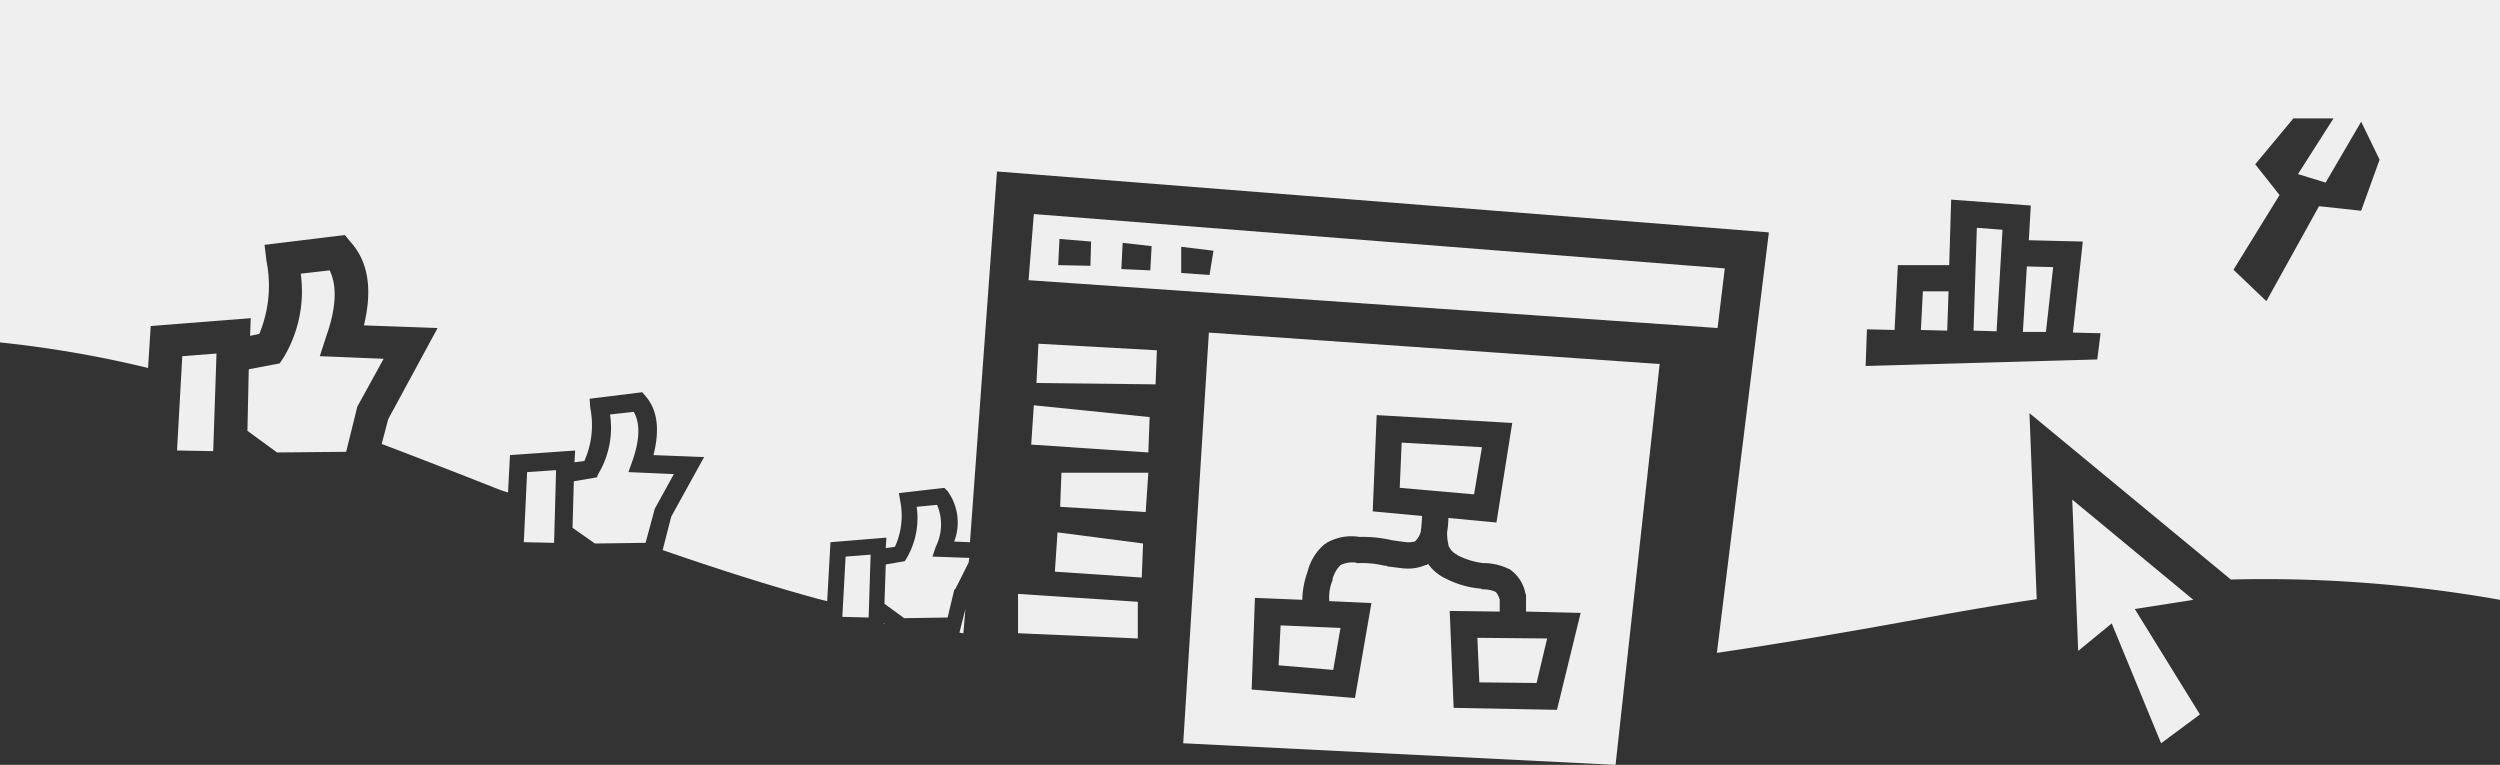 <svg id="Layer_1" data-name="Layer 1" xmlns="http://www.w3.org/2000/svg" viewBox="0 0 190 58.131">
  <rect x="0" y="0" width="190" height="58.131" fill="#333333" stroke="none"/>
  <g>
    <polygon points="97.176 50.564 101.327 50.913 101.877 47.727 97.326 47.528 97.176 50.564" style="fill: #efefef"/>
    <path d="M73.369,46.284l-.45,1.792a1.419,1.419,0,0,0,.3.05Z" style="fill: #efefef"/>
    <polygon points="112.63 33.988 106.528 33.64 106.378 37.075 112.029 37.572 112.63 33.988" style="fill: #efefef"/>
    <path d="M131.084,20.399,78.571,16.268l-.4,5.027,52.364,3.634ZM82.872,20.2l-2.451-.05.1-1.991,2.401.199Zm4.551.348-2.201-.1.1-1.991,2.201.249Zm4.501.348-2.151-.149V18.756l2.451.299Z" style="fill: #efefef"/>
    <path d="M68.768,42.65l-1.45.249-.1,2.987,1.5,1.095,3.301-.05.5-2.091.1-.1,1-1.991.05-.348-2.801-.1.25-.747a3.802,3.802,0,0,0,.1-3.186l-1.55.149a6.045,6.045,0,0,1-.75,3.883Z" style="fill: #efefef"/>
    <polygon points="112.43 51.859 116.781 51.908 117.581 48.524 112.28 48.474 112.43 51.859" style="fill: #efefef"/>
    <polygon points="67.168 47.379 67.268 47.428 67.168 47.329 67.168 47.379" style="fill: #efefef"/>
    <path d="M21.256,27.617l-2.351.448-.1,4.679,2.251,1.643,5.251-.05.85-3.435,2-3.634-4.851-.199.5-1.543q1.116-3.174.25-4.978l-2.201.249a9.766,9.766,0,0,1-1.3,6.372Z" style="fill: #efefef"/>
    <polygon points="13.854 27.069 13.454 34.237 16.204 34.287 16.454 26.87 13.854 27.069" style="fill: #efefef"/>
    <polygon points="64.267 42.301 64.017 46.881 66.017 46.931 66.167 42.152 64.267 42.301" style="fill: #efefef"/>
    <path d="M45.362,36.278l-1.75.299-.1,3.534,1.7,1.195,3.851-.05.7-2.588,1.45-2.638L47.763,35.88l.3-.846q.85-2.439.1-3.733l-1.8.199a6.826,6.826,0,0,1-.9,4.53Z" style="fill: #efefef"/>
    <polygon points="40.061 35.88 39.81 41.206 42.111 41.256 42.261 35.731 40.061 35.88" style="fill: #efefef"/>
    <polygon points="145.988 25.078 147.989 25.128 148.089 22.141 146.138 22.141 145.988 25.078" style="fill: #efefef"/>
    <polygon points="149.989 25.128 151.74 25.178 152.19 17.462 150.24 17.313 149.989 25.128" style="fill: #efefef"/>
    <polygon points="87.923 26.621 78.921 26.124 78.771 29.11 87.823 29.21 87.923 26.621" style="fill: #efefef"/>
    <polygon points="77.37 48.125 86.473 48.524 86.473 45.736 77.37 45.139 77.37 48.125" style="fill: #efefef"/>
    <path d="M0,0V26.024a84.853,84.853,0,0,1,11.253,1.941l.2-3.186,7.602-.597-.05,1.344.7-.149a9.51,9.51,0,0,0,.55-5.525l-.15-1.244,6.102-.747.45.547q1.997,2.222,1,6.322l5.601.199L29.508,31.848l-.5,1.892q3.956,1.501,8.852,3.435a7.557,7.557,0,0,0,.75.249l.15-2.837,4.951-.348-.05.896.75-.1a6.686,6.686,0,0,0,.45-4.032l-.05-.697,4.001-.498.25.299q1.35,1.543.6,4.48l3.851.149-2.501,4.53-.65,2.539q6.289,2.182,11.353,3.584.585.164,1.15.299l.25-4.48,4.251-.348-.05.796.7-.1a5.684,5.684,0,0,0,.4-3.484l-.1-.597,3.451-.398.25.249a4.06,4.06,0,0,1,.5,3.833l1.2.05L75.77,13.032l58.665,4.629-3.951,31.957q6.419-.938,15.454-2.588,4.79-.89,8.852-1.493l-.55-14.137,15.304,12.644A102.363,102.363,0,0,1,190,45.587V0ZM159.392,27.318l-17.605.498.1-2.788,2.101.05.25-4.928h3.901l.15-4.978,6.052.448-.15,2.638,4.101.1-.75,6.919,2.101.05Zm20.055-11.3-3.201-.348-4.001,7.218-2.501-2.389,3.501-5.675-1.85-2.34L174.296,9h3.051l-2.701,4.231,2.101.647,2.701-4.629,1.4,2.887Z" style="fill: #efefef"/>
    <polygon points="153.74 25.228 155.491 25.228 156.041 20.3 154.041 20.25 153.74 25.228" style="fill: #efefef"/>
    <polygon points="157.491 37.971 157.942 49.469 160.492 47.379 164.243 56.488 167.194 54.298 162.243 46.284 166.694 45.587 157.491 37.971" style="fill: #efefef"/>
    <polygon points="80.171 43.446 86.773 43.894 86.873 41.306 80.371 40.46 80.171 43.446" style="fill: #efefef"/>
    <polygon points="87.273 35.93 80.671 35.93 80.571 38.518 87.073 38.916 87.273 35.93" style="fill: #efefef"/>
    <polygon points="87.373 31.699 78.571 30.803 78.371 33.789 87.273 34.387 87.373 31.699" style="fill: #efefef"/>
    <path d="M122.782,58.131l3.351-30.464-34.259-2.389L89.924,56.488ZM95.375,45.437l3.601.149a6.577,6.577,0,0,1,.4-2.14,3.948,3.948,0,0,1,1.3-2.091l.1-.05.05-.05a3.779,3.779,0,0,1,2.501-.448,9.51,9.51,0,0,1,2.451.249q.398.059,1.1.149a2.009,2.009,0,0,0,.65-.05,1.566,1.566,0,0,0,.45-.747q.027-.173.05-.398v-.05q.033-.309.05-.747l-3.751-.348.3-7.317,10.303.597-1.2,7.566-3.651-.348a7.401,7.401,0,0,1-.1,1.095,4.084,4.084,0,0,0,.15,1.145v-.05a1.274,1.274,0,0,0,.6.597l.05.05a5.752,5.752,0,0,0,1.95.597,4.329,4.329,0,0,1,1.95.448h.05l.05.05a2.89,2.89,0,0,1,1.15,1.792l.05.149v1.244l4.151.1-1.8,7.367-7.852-.149-.3-7.367,3.801.05v-.896a1.488,1.488,0,0,0-.3-.597,2.331,2.331,0,0,0-.95-.199h-.1l-.05-.05a7.157,7.157,0,0,1-2.851-.846.158.158,0,0,1-.1-.05,3.445,3.445,0,0,1-1.1-.996l-.1.1h-.1a3.32,3.32,0,0,1-1.65.249h-.05q-.775-.099-1.2-.149l-.05-.05h-.15a7.214,7.214,0,0,0-2.001-.199h-.05l-.2-.05a2.137,2.137,0,0,0-1.1.199,2.403,2.403,0,0,0-.6,1.045v.1a3.373,3.373,0,0,0-.25,1.593l3.201.149-1.25,7.218-7.852-.647Z" style="fill: #efefef"/>
  </g>
</svg>
